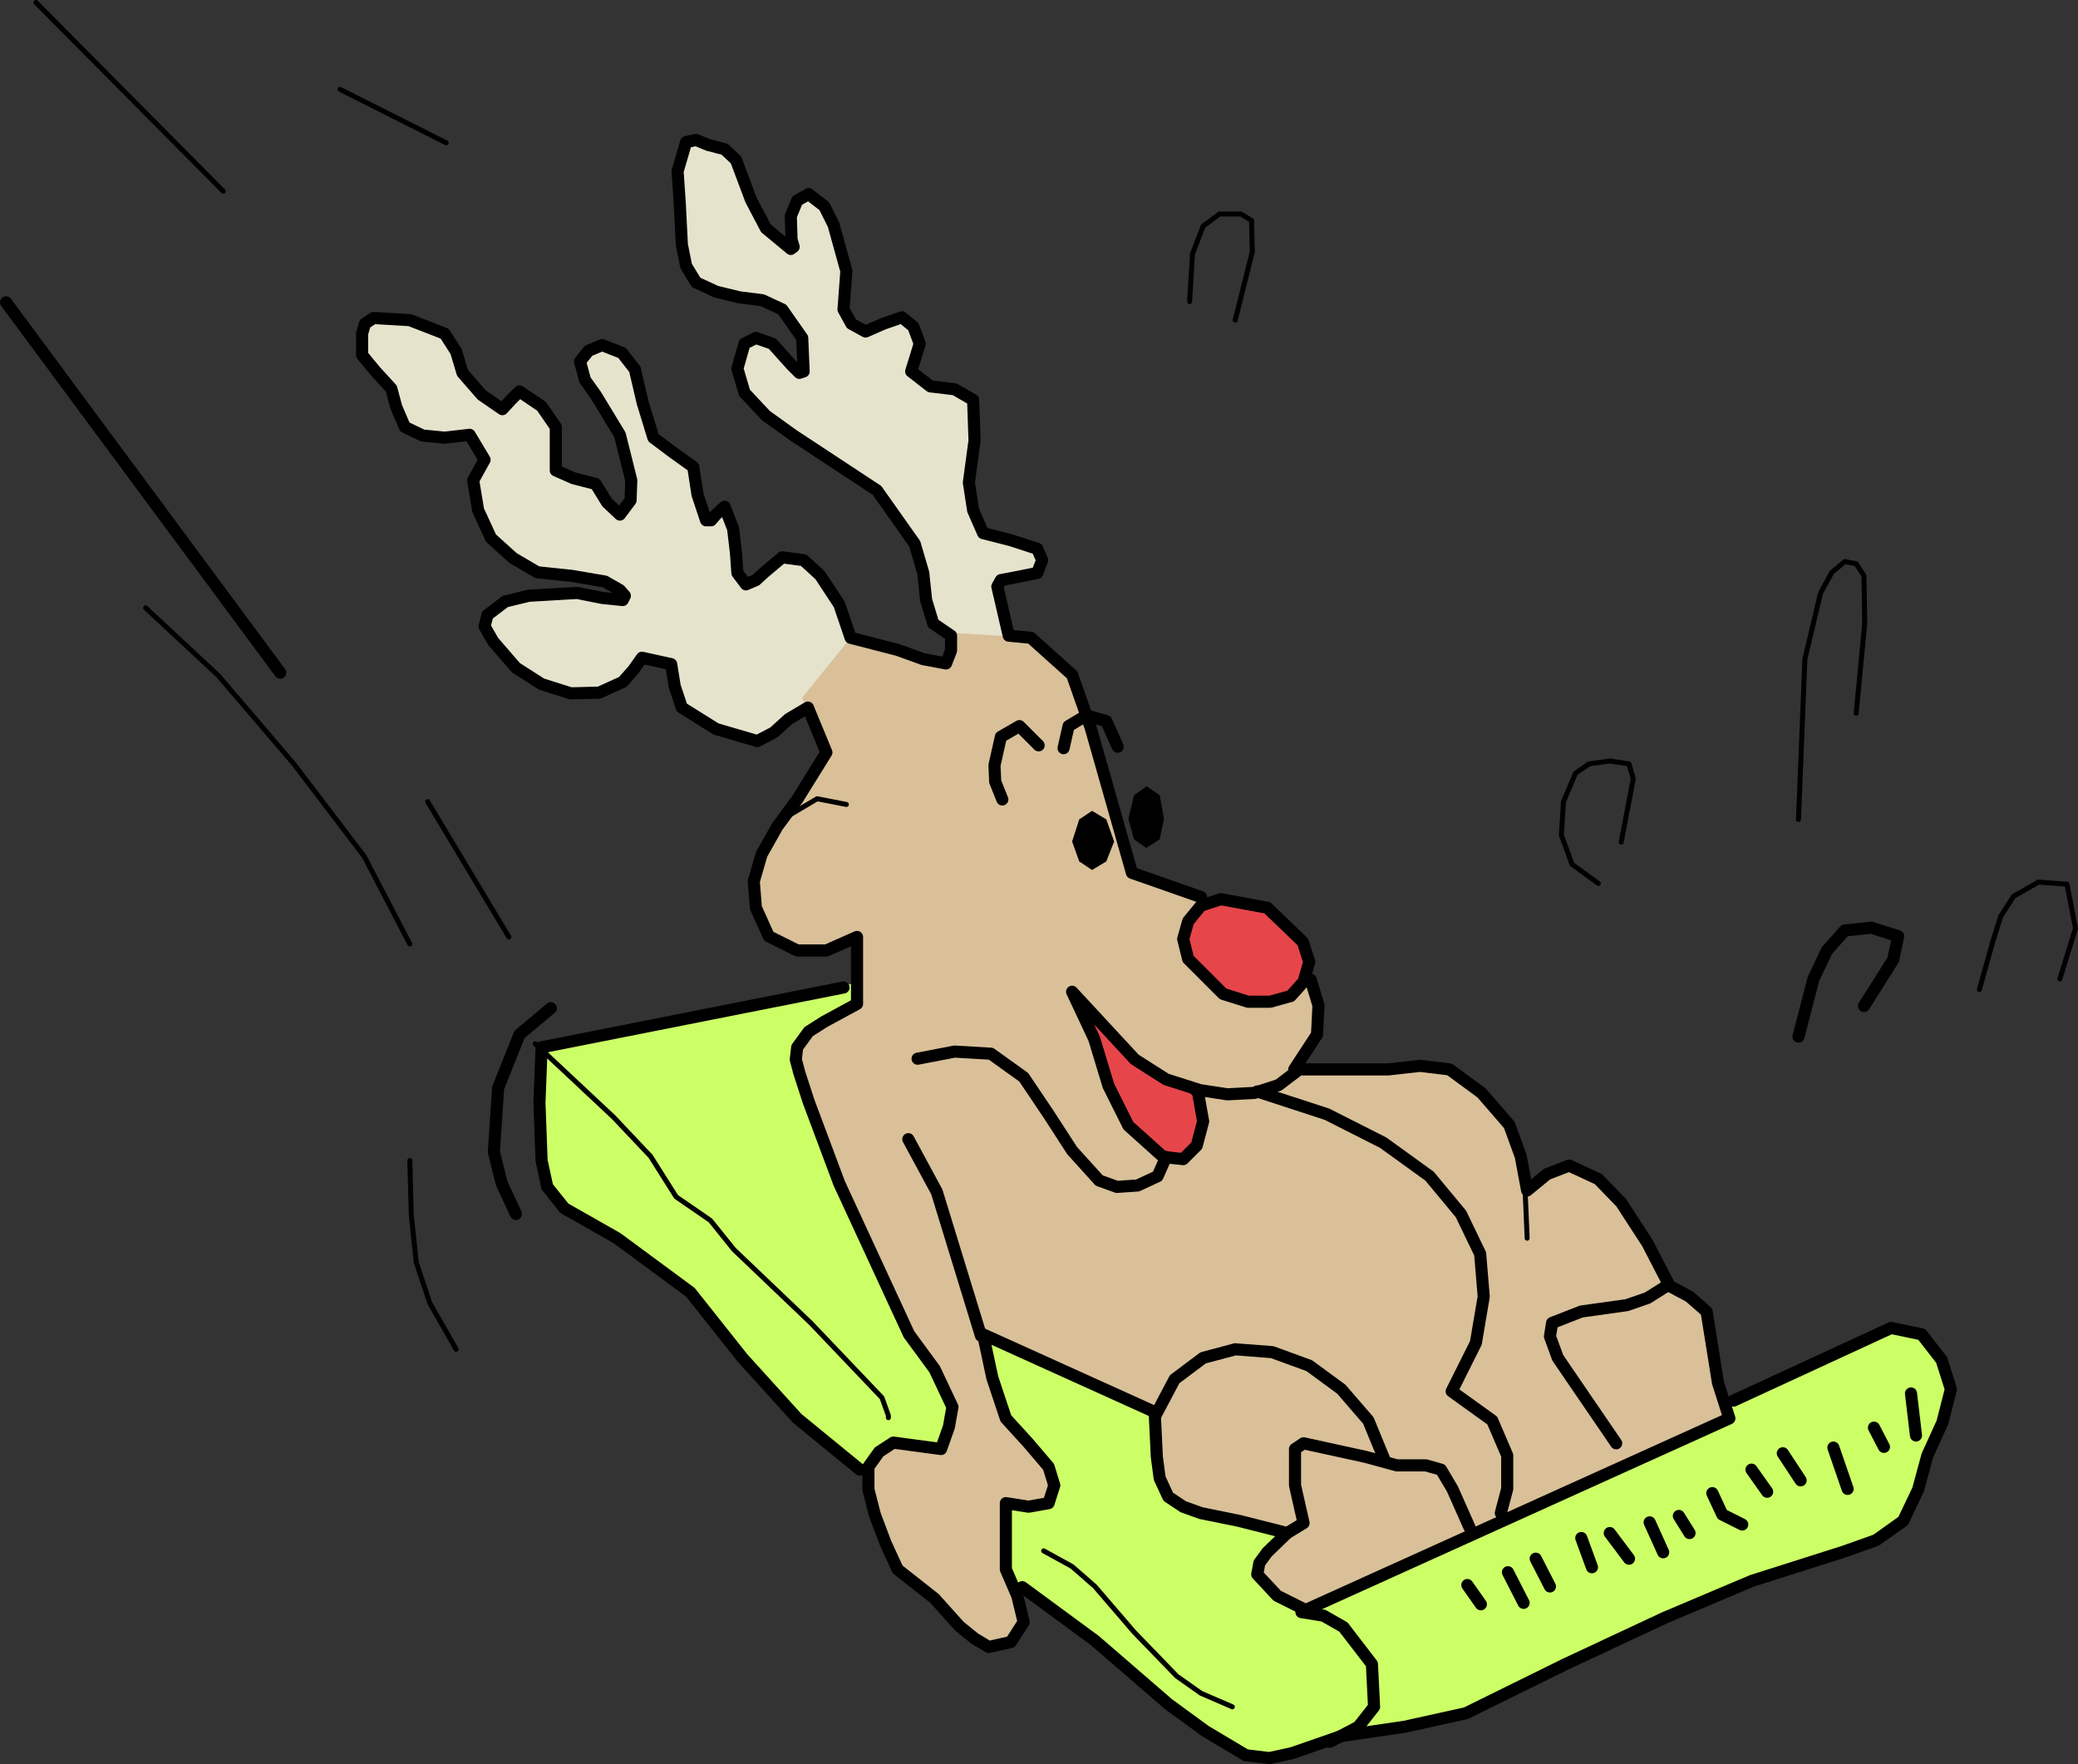 <?xml version="1.0" encoding="UTF-8" standalone="no"?>
<svg
   version="1.0"
   width="124.764mm"
   height="105.909mm"
   id="svg52"
   sodipodi:docname="Reindeer on Toboggan 1.wmf"
   xmlns:inkscape="http://www.inkscape.org/namespaces/inkscape"
   xmlns:sodipodi="http://sodipodi.sourceforge.net/DTD/sodipodi-0.dtd"
   xmlns="http://www.w3.org/2000/svg"
   xmlns:svg="http://www.w3.org/2000/svg">
  <rect width="100%" height="100%" fill="#333333" stroke="none"/>
  <sodipodi:namedview
     id="namedview52"
     pagecolor="#ffffff"
     bordercolor="#000000"
     borderopacity="0.25"
     inkscape:showpageshadow="2"
     inkscape:pageopacity="0.0"
     inkscape:pagecheckerboard="0"
     inkscape:deskcolor="#d1d1d1"
     inkscape:document-units="mm" />
  <defs
     id="defs1">
    <pattern
       id="WMFhbasepattern"
       patternUnits="userSpaceOnUse"
       width="6"
       height="6"
       x="0"
       y="0" />
  </defs>
  <path
     style="fill:#e6e3cd;fill-opacity:1;fill-rule:evenodd;stroke:none"
     d="m 219.372,145.684 -4.202,-1.616 -3.394,-2.586 -1.616,-5.333 -0.646,-6.141 -1.939,-6.626 -8.565,-12.12 -18.907,-12.443 -6.302,-4.525 -4.848,-5.171 -1.616,-5.494 1.616,-5.656 2.586,-1.293 3.717,1.293 4.363,4.848 1.778,1.778 0.97,-0.323 -0.323,-7.595 -4.525,-6.464 -4.525,-2.101 -5.171,-0.646 -5.333,-1.293 -4.525,-2.101 -2.262,-3.717 -0.97,-4.848 -0.485,-9.534 -0.485,-7.11 1.939,-6.626 2.262,-0.485 2.747,1.131 3.717,0.97 2.586,2.424 3.394,9.05 3.394,6.464 5.656,4.686 0.646,-0.485 -0.485,-1.616 -0.162,-5.333 1.454,-3.555 2.586,-1.454 3.555,2.747 2.101,4.202 2.909,10.504 -0.646,8.726 1.778,3.232 3.232,1.778 4.04,-1.778 4.202,-1.454 2.586,2.101 1.454,3.878 -1.939,6.302 4.363,3.394 5.494,0.646 4.202,2.424 0.323,9.211 -1.293,9.534 0.97,6.302 2.262,5.171 6.302,1.616 5.979,1.939 1.131,2.586 -1.131,2.909 -5.656,1.131 -2.586,0.485 -0.808,1.454 2.586,11.635 -9.211,1.293 v 0 z"
     id="path1" />
  <path
     style="fill:#e6e3cd;fill-opacity:1;fill-rule:evenodd;stroke:none"
     d="m 194.162,148.269 -3.07,-9.211 -5.01,-8.565 -3.717,-3.394 -4.848,-0.646 -4.04,3.394 -1.939,1.778 -2.262,0.97 -1.939,-2.586 -0.323,-4.525 -0.646,-5.494 -1.939,-5.01 -1.939,1.778 -1.131,1.293 h -1.131 l -1.939,-5.818 -0.97,-6.302 -4.525,-3.232 -4.525,-3.394 -2.424,-7.918 -1.778,-7.595 -2.909,-3.717 -4.525,-1.778 -3.07,1.293 -1.939,2.424 1.131,4.202 2.424,3.394 5.494,9.05 2.586,10.342 -0.162,4.525 -2.424,3.232 -2.909,-2.747 -2.586,-4.202 -5.01,-1.293 -4.04,-1.778 v -4.848 -5.01 l -3.232,-4.686 -5.01,-3.394 -1.939,1.939 -1.939,2.101 -4.686,-3.232 -4.363,-5.01 -1.454,-4.848 -2.586,-4.04 -7.918,-3.07 -8.242,-0.485 -1.939,1.293 -0.646,2.262 v 4.848 l 3.07,3.717 3.555,3.878 1.131,4.202 1.939,4.525 4.04,1.939 5.01,0.485 5.656,-0.646 3.394,5.656 -2.586,4.686 1.131,6.787 2.909,6.302 5.01,4.525 5.494,3.232 7.757,0.808 7.595,1.293 3.394,1.939 1.131,1.293 -0.485,0.97 -4.686,-0.485 -5.656,-1.131 -10.989,0.646 -5.333,1.293 -4.04,3.07 -0.646,2.586 1.939,3.394 5.171,5.979 5.818,3.717 6.626,2.101 6.464,-0.162 5.333,-2.424 2.424,-2.747 1.939,-2.747 6.626,1.454 0.808,5.01 1.616,4.848 7.757,4.848 9.373,2.747 3.717,-1.939 3.394,-3.07 6.464,-4.04 9.05,-10.504 v 0 z"
     id="path2" />
  <path
     style="fill:#ccff66;fill-opacity:1;fill-rule:evenodd;stroke:none"
     d="m 122.573,237.312 128.957,-25.695 139.784,107.626 37.814,-17.938 6.949,1.454 4.525,5.818 2.101,6.626 -1.939,7.595 -3.394,7.434 -2.101,7.757 -3.394,7.11 -6.141,4.363 -7.272,2.586 -20.846,6.626 -19.877,8.403 -22.462,10.504 -22.624,11.15 -13.898,3.07 -14.382,2.101 -11.15,3.878 -5.171,1.131 -5.333,-0.646 -9.05,-5.494 -8.565,-6.141 -16.645,-14.383 -34.098,-24.725 -33.451,-25.695 -12.928,-13.736 -11.312,-14.867 -16.645,-12.282 -11.958,-6.787 -3.878,-4.848 -1.293,-5.979 -0.485,-13.09 0.485,-12.605 v 0 z"
     id="path3" />
  <path
     style="fill:#d9c099;fill-opacity:1;fill-rule:evenodd;stroke:none"
     d="m 181.881,158.127 5.656,12.605 -6.626,10.666 -4.525,6.141 -3.555,6.302 -1.778,6.141 0.485,5.979 2.909,6.464 6.464,3.232 h 6.626 l 6.949,-3.07 v 15.191 l -7.434,4.04 -3.555,2.262 -2.586,3.555 -0.323,2.747 0.808,3.07 2.101,6.464 6.949,18.584 15.837,34.259 5.818,7.918 4.04,8.565 -0.808,4.525 -1.778,5.01 -10.827,-1.454 -3.232,2.101 -2.424,3.394 v 5.171 l 1.454,5.656 2.424,6.464 2.747,5.979 8.403,6.626 5.656,6.302 3.394,2.747 3.232,1.939 5.01,-1.131 2.909,-4.525 -1.454,-5.979 -2.586,-5.979 v -15.029 l 5.171,0.808 4.525,-0.808 1.293,-4.04 -1.293,-4.202 -4.686,-5.494 -5.01,-5.494 -3.07,-9.211 -2.101,-9.858 38.946,17.615 0.485,10.181 0.646,4.848 1.939,4.202 3.394,2.262 4.04,1.454 8.726,1.778 10.827,2.747 -4.525,4.363 -1.778,2.424 -0.485,2.586 4.525,4.848 6.464,3.232 96.152,-43.471 -2.586,-8.08 -2.586,-16.16 -3.878,-3.394 -4.525,-2.424 -5.01,-9.696 -5.979,-9.211 -5.171,-5.333 -6.626,-3.07 -5.01,1.939 -4.525,3.717 -1.454,-7.757 -2.586,-7.11 -6.302,-7.272 -7.272,-5.333 -6.626,-0.808 -7.272,0.808 h -21.331 l 5.171,-7.918 0.323,-6.626 -1.778,-5.818 -10.666,-9.696 -12.282,-7.918 -8.565,-4.04 -9.05,-2.586 -9.373,-32.967 -4.202,-11.959 -9.373,-8.403 -17.776,-1.131 v 3.878 l -1.454,3.07 -5.171,-0.97 -5.818,-2.101 -10.666,-2.747 -10.989,13.575 v 0 z"
     id="path4" />
  <path
     style="fill:#e6454a;fill-opacity:1;fill-rule:evenodd;stroke:none"
     d="m 287.567,205.961 8.08,7.595 1.454,4.202 -1.293,4.525 -2.909,3.232 -4.686,1.778 h -5.01 l -5.656,-1.778 -7.918,-7.918 -1.131,-4.525 0.646,-4.525 3.394,-3.07 4.202,-1.939 z"
     id="path5" />
  <path
     style="fill:#e6454a;fill-opacity:1;fill-rule:evenodd;stroke:none"
     d="m 271.73,247.169 -7.11,-2.262 -7.11,-4.525 -14.221,-15.352 4.525,10.666 3.232,10.666 4.525,9.05 7.918,7.11 4.525,0.485 3.555,-3.07 1.454,-5.494 z"
     id="path6" />
  <path
     style="fill:#000000;fill-opacity:1;fill-rule:evenodd;stroke:none"
     d="m 247.813,183.983 3.232,1.939 1.778,5.01 -1.778,4.525 -3.232,1.939 -2.909,-1.939 -1.616,-4.525 1.616,-5.01 z"
     id="path7" />
  <path
     style="fill:#000000;fill-opacity:1;fill-rule:evenodd;stroke:none"
     d="m 260.095,178.327 3.07,2.101 0.97,5.333 -0.97,4.686 -3.07,1.939 -2.747,-1.939 -1.293,-4.686 1.293,-5.333 2.747,-1.939 v 0 z"
     id="path8" />
  <path
     style="fill:none;stroke:#000000;stroke-width:2.747px;stroke-linecap:round;stroke-linejoin:round;stroke-miterlimit:4;stroke-dasharray:none;stroke-opacity:1"
     d="M 195.132,333.464 180.911,321.829 168.468,308.093 l -11.797,-14.867 -16.645,-12.282 -11.958,-6.787 -3.878,-4.848 -1.293,-5.979 -0.485,-13.09 0.485,-12.605 68.518,-13.575"
     id="path9" />
  <path
     style="fill:none;stroke:#000000;stroke-width:2.747px;stroke-linecap:round;stroke-linejoin:round;stroke-miterlimit:4;stroke-dasharray:none;stroke-opacity:1"
     d="m 393.415,317.789 35.714,-16.483 6.949,1.454 4.525,5.818 2.101,6.626 -1.939,7.595 -3.394,7.434 -2.101,7.757 -3.394,7.11 -6.141,4.363 -7.272,2.586 -20.846,6.626 -19.877,8.403 -22.462,10.504 -22.624,11.15 -13.898,3.07 -14.382,2.101 -11.15,3.878 -5.171,1.131 -5.333,-0.646 -9.211,-5.494 -8.403,-6.141 -16.645,-14.383 -16.483,-12.12"
     id="path10" />
  <path
     style="fill:none;stroke:#000000;stroke-width:2.747px;stroke-linecap:round;stroke-linejoin:round;stroke-miterlimit:4;stroke-dasharray:none;stroke-opacity:1"
     d="m 272.538,203.537 -15.675,-5.494 -9.373,-32.967 -4.202,-11.959 -9.373,-8.403 -5.01,-0.485 -2.586,-11.15 0.808,-1.454 2.586,-0.485 5.656,-1.131 1.131,-2.909 -1.131,-2.586 -5.979,-1.939 -6.302,-1.616 -2.262,-5.171 -0.97,-6.302 1.293,-9.534 -0.323,-9.211 -4.202,-2.424 -5.494,-0.646 -4.363,-3.394 1.939,-6.302 -1.454,-3.878 -2.586,-2.101 -4.202,1.454 -4.04,1.778 -3.232,-1.778 -1.778,-3.232 0.646,-8.726 -2.909,-10.504 -2.101,-4.202 -3.555,-2.747 -2.586,1.454 -1.454,3.555 0.162,5.333 0.485,1.616 -0.646,0.485 -5.656,-4.686 -3.394,-6.464 -3.394,-9.05 -2.586,-2.424 -3.717,-0.97 -2.747,-1.131 -2.262,0.485 -1.939,6.626 0.485,7.11 0.485,9.534 0.97,4.848 2.262,3.717 4.525,2.101 5.333,1.293 5.171,0.646 4.525,2.101 4.525,6.464 0.323,7.595 -0.97,0.323 -1.778,-1.778 -4.363,-4.848 -3.717,-1.293 -2.586,1.293 -1.616,5.656 1.616,5.494 4.848,5.171 6.302,4.525 18.907,12.443 8.565,12.12 1.939,6.626 0.646,6.141 1.616,5.333 4.04,2.747 v 3.394 l -1.131,2.909 -5.171,-0.97 -5.818,-2.101 -10.666,-2.747 -2.586,-7.595 -4.363,-6.626 -3.717,-3.394 -4.848,-0.646 -4.04,3.394 -1.939,1.778 -2.262,0.97 -1.939,-2.586 -0.323,-4.525 -0.646,-5.494 -1.939,-5.01 -1.939,1.778 -1.131,1.293 h -1.131 l -1.939,-5.818 -0.97,-6.302 -4.525,-3.232 -4.525,-3.394 -2.424,-7.918 -1.778,-7.595 -2.909,-3.717 -4.525,-1.778 -3.07,1.293 -1.939,2.424 1.131,4.202 2.424,3.394 5.494,9.05 2.586,10.342 -0.162,4.525 -2.424,3.232 -2.909,-2.747 -2.586,-4.202 -5.01,-1.293 -4.04,-1.778 v -4.848 -5.01 l -3.232,-4.686 -5.01,-3.394 -1.939,1.939 -1.939,2.101 -4.686,-3.232 -4.363,-5.01 -1.454,-4.848 -2.586,-4.04 -7.918,-3.07 -8.242,-0.485 -1.939,1.293 -0.646,2.262 v 4.848 l 3.07,3.717 3.555,3.878 1.131,4.202 1.939,4.525 4.04,1.939 5.01,0.485 5.656,-0.646 3.394,5.656 -2.586,4.686 1.131,6.787 2.909,6.302 5.01,4.525 5.494,3.232 7.757,0.808 7.595,1.293 3.394,1.939 1.131,1.293 -0.485,0.97 -4.686,-0.485 -5.656,-1.131 -10.989,0.646 -5.333,1.293 -4.04,3.07 -0.646,2.586 1.939,3.394 5.171,5.979 5.818,3.717 6.626,2.101 6.464,-0.162 5.333,-2.424 2.424,-2.747 1.939,-2.747 6.626,1.454 0.808,5.01 1.616,4.848 7.757,4.848 9.373,2.747 3.717,-1.939 3.394,-3.07 4.363,-2.586 4.202,10.181 -6.626,10.666 -4.525,6.141 -3.555,6.302 -1.778,6.141 0.485,5.979 2.909,6.464 6.464,3.232 h 6.626 l 6.949,-3.07 v 15.191 l -7.434,4.04 -3.555,2.262 -2.586,3.555 -0.323,2.747 0.808,3.07 2.101,6.464 6.949,18.584 15.837,34.259 5.818,7.918 4.04,8.565 -0.808,4.525 -1.778,5.01 -10.827,-1.454 -3.232,2.101 -2.424,3.394 v 5.171 l 1.454,5.656 2.424,6.464 2.747,5.979 8.403,6.626 5.656,6.302 3.394,2.747 3.232,1.939 5.01,-1.131 2.909,-4.525 -1.454,-5.979 -2.586,-5.979 v -15.029 l 5.171,0.808 4.525,-0.808 1.293,-4.04 -1.293,-4.202 -4.686,-5.494 -5.01,-5.494 -3.07,-9.211 -2.101,-9.858 38.946,17.615 0.485,10.181 0.646,4.848 1.939,4.202 3.394,2.262 4.04,1.454 8.726,1.778 10.827,2.747 -4.525,4.363 -1.778,2.424 -0.485,2.586 4.525,4.848 6.464,3.232 96.152,-43.471 -2.586,-8.08 -2.586,-16.16 -3.878,-3.394 -4.525,-2.424 -5.01,-9.696 -5.979,-9.211 -5.171,-5.333 -6.626,-3.07 -5.01,1.939 -4.525,3.717 -1.454,-7.757 -2.586,-7.11 -6.302,-7.272 -7.272,-5.333 -6.626,-0.808 -7.272,0.808 h -21.331 l 5.171,-7.918 0.323,-6.626 -1.778,-5.818"
     id="path11" />
  <path
     style="fill:none;stroke:#000000;stroke-width:2.747px;stroke-linecap:round;stroke-linejoin:round;stroke-miterlimit:4;stroke-dasharray:none;stroke-opacity:1"
     d="m 287.567,205.961 8.08,7.757 1.454,4.525 -1.293,4.525 -2.909,3.232 -4.686,1.293 h -5.01 l -5.656,-1.778 -7.918,-7.918 -1.131,-4.525 1.131,-4.04 2.909,-3.555 4.525,-1.454 10.504,1.939"
     id="path12" />
  <path
     style="fill:none;stroke:#000000;stroke-width:2.747px;stroke-linecap:round;stroke-linejoin:round;stroke-miterlimit:4;stroke-dasharray:none;stroke-opacity:1"
     d="m 271.73,247.169 -7.11,-2.262 -7.11,-4.525 -14.221,-15.352 5.01,10.666 3.232,10.666 4.525,9.05 7.918,7.11 4.525,0.485 3.07,-3.07 1.454,-5.494 -1.293,-7.272"
     id="path13" />
  <path
     style="fill:none;stroke:#000000;stroke-width:2.747px;stroke-linecap:round;stroke-linejoin:round;stroke-miterlimit:4;stroke-dasharray:none;stroke-opacity:1"
     d="m 295.324,365.785 5.01,0.808 4.525,2.586 6.464,8.403 0.485,9.696 -3.555,4.525 -6.464,3.394"
     id="path14" />
  <path
     style="fill:none;stroke:#000000;stroke-width:1.131px;stroke-linecap:round;stroke-linejoin:round;stroke-miterlimit:4;stroke-dasharray:none;stroke-opacity:1"
     d="m 121.442,236.827 17.776,16.645 8.403,8.888 5.818,9.211 7.757,5.333 5.333,6.626 17.453,16.645 16.16,16.968 1.454,4.04 v 0.485"
     id="path15" />
  <path
     style="fill:none;stroke:#000000;stroke-width:1.131px;stroke-linecap:round;stroke-linejoin:round;stroke-miterlimit:4;stroke-dasharray:none;stroke-opacity:1"
     d="m 236.825,351.887 6.464,3.555 5.171,4.525 8.888,10.342 9.696,10.019 5.494,3.878 7.11,3.07"
     id="path16" />
  <path
     style="fill:none;stroke:#000000;stroke-width:2.747px;stroke-linecap:round;stroke-linejoin:round;stroke-miterlimit:4;stroke-dasharray:none;stroke-opacity:1"
     d="m 222.604,303.083 -10.019,-32.643 -6.464,-11.959"
     id="path17" />
  <path
     style="fill:none;stroke:#000000;stroke-width:2.747px;stroke-linecap:round;stroke-linejoin:round;stroke-miterlimit:4;stroke-dasharray:none;stroke-opacity:1"
     d="m 264.62,262.521 -1.939,4.363 -4.525,2.101 -4.686,0.323 -4.04,-1.454 -6.141,-6.787 -5.333,-8.242 -5.656,-8.403 -7.434,-5.333 -8.242,-0.485 -8.403,1.616"
     id="path18" />
  <path
     style="fill:none;stroke:#000000;stroke-width:2.747px;stroke-linecap:round;stroke-linejoin:round;stroke-miterlimit:4;stroke-dasharray:none;stroke-opacity:1"
     d="m 294.192,243.129 -4.04,3.07 -5.494,1.778 -6.141,0.323 -7.434,-1.131"
     id="path19" />
  <path
     style="fill:none;stroke:#000000;stroke-width:2.747px;stroke-linecap:round;stroke-linejoin:round;stroke-miterlimit:4;stroke-dasharray:none;stroke-opacity:1"
     d="m 285.304,247.654 15.837,5.171 12.766,6.464 10.504,7.595 7.11,8.565 4.363,9.05 0.808,9.696 -1.778,10.504 -5.494,10.989 9.211,6.626 3.394,7.918 v 7.595 l -1.454,5.494"
     id="path20" />
  <path
     style="fill:none;stroke:#000000;stroke-width:2.747px;stroke-linecap:round;stroke-linejoin:round;stroke-miterlimit:4;stroke-dasharray:none;stroke-opacity:1"
     d="m 378.224,291.771 -4.363,2.747 -4.686,1.616 -10.342,1.454 -6.626,2.586 -0.485,3.07 1.778,4.848 13.251,19.392"
     id="path21" />
  <path
     style="fill:none;stroke:#000000;stroke-width:2.747px;stroke-linecap:round;stroke-linejoin:round;stroke-miterlimit:4;stroke-dasharray:none;stroke-opacity:1"
     d="m 292.092,347.847 3.717,-2.262 -1.939,-8.565 v -8.242 l 1.939,-1.293 14.059,3.07 7.11,1.939 h 6.626 l 3.394,0.97 2.586,4.363 3.878,8.726"
     id="path22" />
  <path
     style="fill:none;stroke:#000000;stroke-width:2.747px;stroke-linecap:round;stroke-linejoin:round;stroke-miterlimit:4;stroke-dasharray:none;stroke-opacity:1"
     d="m 332.976,359.644 3.07,4.363"
     id="path23" />
  <path
     style="fill:none;stroke:#000000;stroke-width:2.747px;stroke-linecap:round;stroke-linejoin:round;stroke-miterlimit:4;stroke-dasharray:none;stroke-opacity:1"
     d="m 342.188,356.735 3.555,6.949"
     id="path24" />
  <path
     style="fill:none;stroke:#000000;stroke-width:2.747px;stroke-linecap:round;stroke-linejoin:round;stroke-miterlimit:4;stroke-dasharray:none;stroke-opacity:1"
     d="m 348.49,353.664 3.232,6.302"
     id="path25" />
  <path
     style="fill:none;stroke:#000000;stroke-width:2.747px;stroke-linecap:round;stroke-linejoin:round;stroke-miterlimit:4;stroke-dasharray:none;stroke-opacity:1"
     d="m 358.832,348.978 2.424,6.626"
     id="path26" />
  <path
     style="fill:none;stroke:#000000;stroke-width:2.747px;stroke-linecap:round;stroke-linejoin:round;stroke-miterlimit:4;stroke-dasharray:none;stroke-opacity:1"
     d="m 365.296,347.847 4.363,5.818"
     id="path27" />
  <path
     style="fill:none;stroke:#000000;stroke-width:2.747px;stroke-linecap:round;stroke-linejoin:round;stroke-miterlimit:4;stroke-dasharray:none;stroke-opacity:1"
     d="m 374.346,345.423 3.07,6.787"
     id="path28" />
  <path
     style="fill:none;stroke:#000000;stroke-width:2.747px;stroke-linecap:round;stroke-linejoin:round;stroke-miterlimit:4;stroke-dasharray:none;stroke-opacity:1"
     d="m 380.972,343.968 2.424,3.878"
     id="path29" />
  <path
     style="fill:none;stroke:#000000;stroke-width:2.747px;stroke-linecap:round;stroke-linejoin:round;stroke-miterlimit:4;stroke-dasharray:none;stroke-opacity:1"
     d="m 388.567,338.797 2.262,4.848 4.525,2.262"
     id="path30" />
  <path
     style="fill:none;stroke:#000000;stroke-width:2.747px;stroke-linecap:round;stroke-linejoin:round;stroke-miterlimit:4;stroke-dasharray:none;stroke-opacity:1"
     d="m 397.455,333.464 3.555,5.01"
     id="path31" />
  <path
     style="fill:none;stroke:#000000;stroke-width:2.747px;stroke-linecap:round;stroke-linejoin:round;stroke-miterlimit:4;stroke-dasharray:none;stroke-opacity:1"
     d="m 404.565,329.747 4.04,6.141"
     id="path32" />
  <path
     style="fill:none;stroke:#000000;stroke-width:2.747px;stroke-linecap:round;stroke-linejoin:round;stroke-miterlimit:4;stroke-dasharray:none;stroke-opacity:1"
     d="m 416.039,328.455 3.232,9.373"
     id="path33" />
  <path
     style="fill:none;stroke:#000000;stroke-width:2.747px;stroke-linecap:round;stroke-linejoin:round;stroke-miterlimit:4;stroke-dasharray:none;stroke-opacity:1"
     d="m 425.25,323.93 2.262,4.363"
     id="path34" />
  <path
     style="fill:none;stroke:#000000;stroke-width:2.747px;stroke-linecap:round;stroke-linejoin:round;stroke-miterlimit:4;stroke-dasharray:none;stroke-opacity:1"
     d="m 433.653,316.173 1.131,9.534"
     id="path35" />
  <path
     style="fill:none;stroke:#000000;stroke-width:2.747px;stroke-linecap:round;stroke-linejoin:round;stroke-miterlimit:4;stroke-dasharray:none;stroke-opacity:1"
     d="m 235.693,169.116 -4.363,-4.363 -4.202,2.424 -1.454,6.464 0.162,3.717 1.616,4.04"
     id="path36" />
  <path
     style="fill:none;stroke:#000000;stroke-width:2.747px;stroke-linecap:round;stroke-linejoin:round;stroke-miterlimit:4;stroke-dasharray:none;stroke-opacity:1"
     d="m 241.349,169.762 1.131,-5.01 4.04,-2.424 4.525,1.293 2.586,5.818"
     id="path37" />
  <path
     style="fill:none;stroke:#000000;stroke-width:1.131px;stroke-linecap:round;stroke-linejoin:round;stroke-miterlimit:4;stroke-dasharray:none;stroke-opacity:1"
     d="m 346.066,269.632 0.485,11.312"
     id="path38" />
  <path
     style="fill:none;stroke:#000000;stroke-width:2.747px;stroke-linecap:round;stroke-linejoin:round;stroke-miterlimit:4;stroke-dasharray:none;stroke-opacity:1"
     d="m 262.196,321.183 4.363,-8.242 6.464,-4.848 7.272,-1.939 8.403,0.646 8.403,3.07 7.272,5.333 6.141,7.11 3.717,9.05"
     id="path39" />
  <path
     style="fill:none;stroke:#000000;stroke-width:1.131px;stroke-linecap:round;stroke-linejoin:round;stroke-miterlimit:4;stroke-dasharray:none;stroke-opacity:1"
     d="m 178.325,185.438 7.11,-4.202 6.626,1.293"
     id="path40" />
  <path
     style="fill:none;stroke:#000000;stroke-width:2.747px;stroke-linecap:round;stroke-linejoin:round;stroke-miterlimit:4;stroke-dasharray:none;stroke-opacity:1"
     d="M 63.59,152.632 1.374,68.6"
     id="path41" />
  <path
     style="fill:none;stroke:#000000;stroke-width:1.131px;stroke-linecap:round;stroke-linejoin:round;stroke-miterlimit:4;stroke-dasharray:none;stroke-opacity:1"
     d="M 8.161,0.566 50.662,43.39"
     id="path42" />
  <path
     style="fill:none;stroke:#000000;stroke-width:1.131px;stroke-linecap:round;stroke-linejoin:round;stroke-miterlimit:4;stroke-dasharray:none;stroke-opacity:1"
     d="m 33.047,137.927 16.483,15.352 17.13,20.039 15.998,21.008 10.342,19.877"
     id="path43" />
  <path
     style="fill:none;stroke:#000000;stroke-width:1.131px;stroke-linecap:round;stroke-linejoin:round;stroke-miterlimit:4;stroke-dasharray:none;stroke-opacity:1"
     d="m 97.041,181.882 18.422,30.704"
     id="path44" />
  <path
     style="fill:none;stroke:#000000;stroke-width:2.747px;stroke-linecap:round;stroke-linejoin:round;stroke-miterlimit:4;stroke-dasharray:none;stroke-opacity:1"
     d="m 124.997,228.747 -7.11,5.979 -4.848,12.12 -0.97,14.544 1.778,7.11 3.232,6.949"
     id="path45" />
  <path
     style="fill:none;stroke:#000000;stroke-width:1.131px;stroke-linecap:round;stroke-linejoin:round;stroke-miterlimit:4;stroke-dasharray:none;stroke-opacity:1"
     d="m 93.001,263.329 0.323,12.282 1.131,10.827 3.07,9.211 5.979,10.504"
     id="path46" />
  <path
     style="fill:none;stroke:#000000;stroke-width:1.131px;stroke-linecap:round;stroke-linejoin:round;stroke-miterlimit:4;stroke-dasharray:none;stroke-opacity:1"
     d="m 269.952,68.438 0.646,-10.827 2.424,-6.302 3.717,-2.747 h 4.848 l 2.424,1.454 0.162,7.11 -2.101,8.403 -1.778,7.11"
     id="path47" />
  <path
     style="fill:none;stroke:#000000;stroke-width:1.131px;stroke-linecap:round;stroke-linejoin:round;stroke-miterlimit:4;stroke-dasharray:none;stroke-opacity:1"
     d="M 77.164,20.281 101.242,32.401"
     id="path48" />
  <path
     style="fill:none;stroke:#000000;stroke-width:1.131px;stroke-linecap:round;stroke-linejoin:round;stroke-miterlimit:4;stroke-dasharray:none;stroke-opacity:1"
     d="m 362.711,200.466 -5.979,-4.363 -2.424,-6.626 0.485,-7.595 2.747,-6.464 3.07,-2.101 4.686,-0.646 4.363,0.646 0.97,3.394 -2.747,14.383"
     id="path49" />
  <path
     style="fill:none;stroke:#000000;stroke-width:1.131px;stroke-linecap:round;stroke-linejoin:round;stroke-miterlimit:4;stroke-dasharray:none;stroke-opacity:1"
     d="m 408.12,185.922 1.454,-36.36 3.555,-15.029 2.586,-4.686 2.909,-2.424 2.586,0.485 1.778,2.747 0.162,10.827 -1.939,20.362"
     id="path50" />
  <path
     style="fill:none;stroke:#000000;stroke-width:2.747px;stroke-linecap:round;stroke-linejoin:round;stroke-miterlimit:4;stroke-dasharray:none;stroke-opacity:1"
     d="m 408.12,235.211 3.394,-13.09 3.07,-6.464 4.04,-4.525 5.979,-0.646 6.141,1.939 -1.131,5.333 -6.626,10.504"
     id="path51" />
  <path
     style="fill:none;stroke:#000000;stroke-width:1.131px;stroke-linecap:round;stroke-linejoin:round;stroke-miterlimit:4;stroke-dasharray:none;stroke-opacity:1"
     d="m 449.167,224.545 3.07,-10.989 1.778,-5.656 2.909,-4.525 5.656,-3.232 6.464,0.485 1.939,10.019 -3.555,11.474"
     id="path52" />
</svg>
